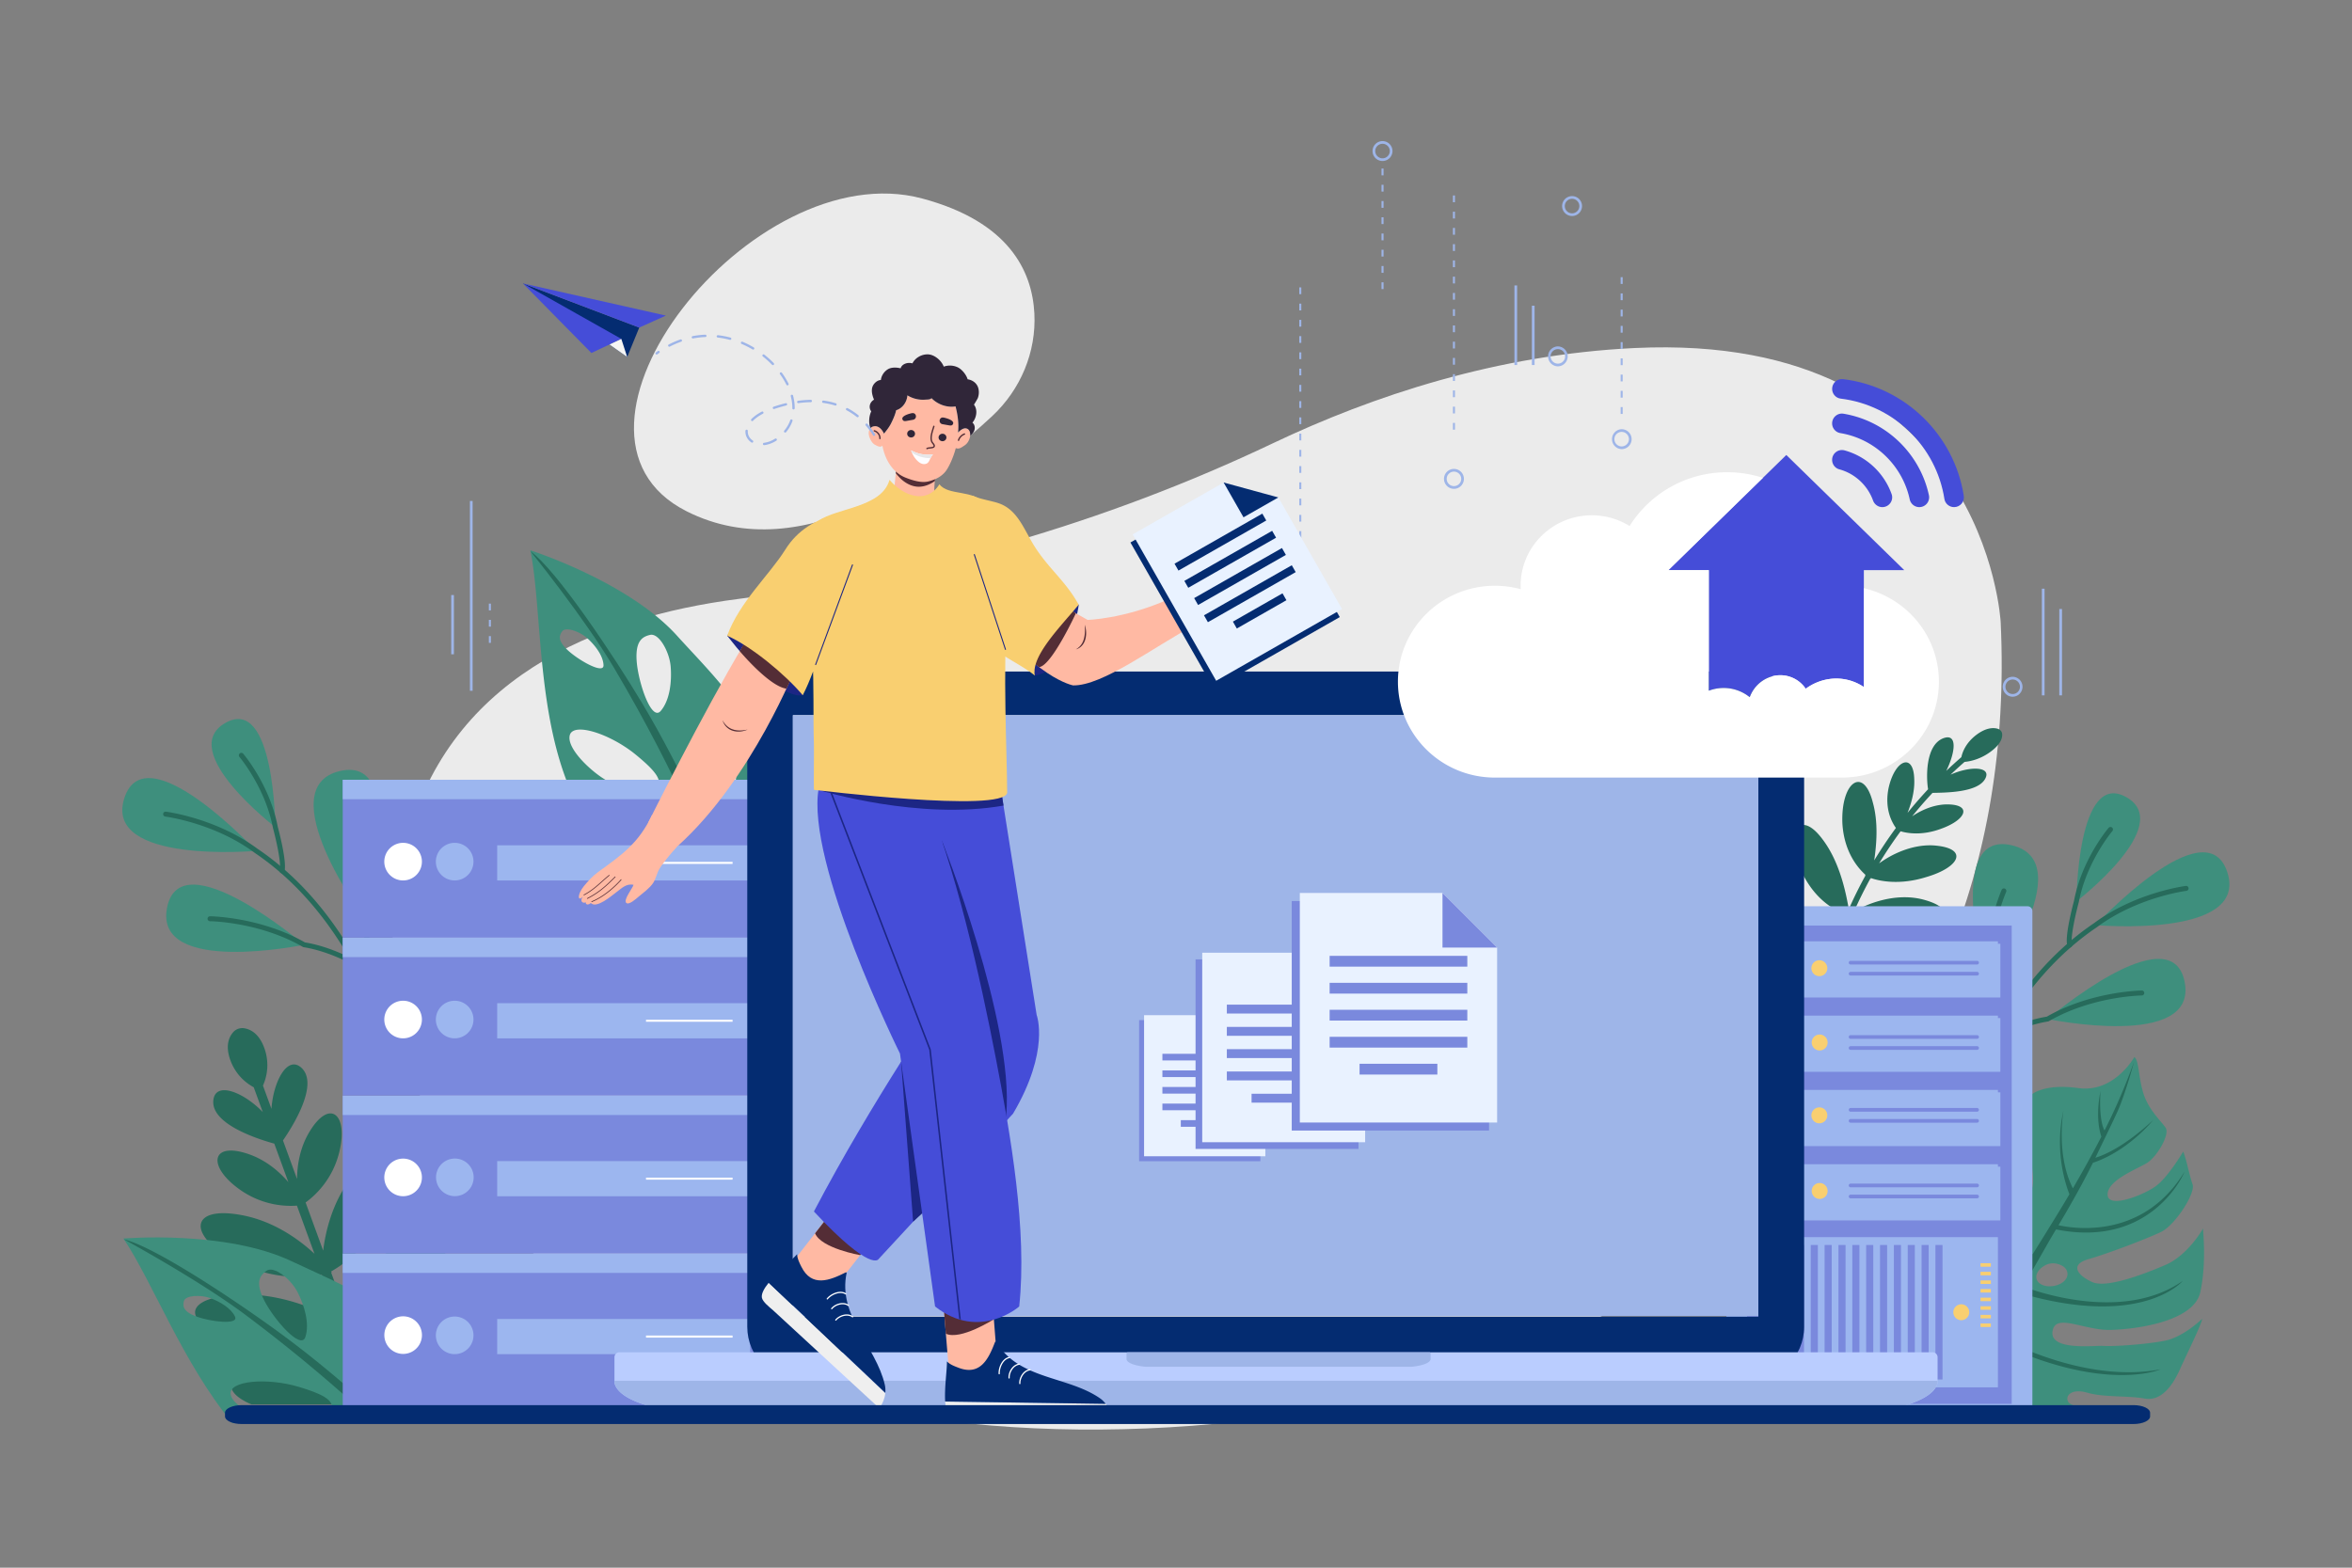 <svg xmlns="http://www.w3.org/2000/svg" width="750" height="500" fill="none"><rect width="100%" height="100%" fill="#808080" stroke="none"/><path fill="#EBEBEB" d="M329.837 99.948c.643 12.353-4.403 24.31-13.439 32.758-17.68 16.529-59.747 49.463-97.507 30.335-49.354-25.002 20.976-114.188 75.117-99.747 27.634 7.371 35.122 23.06 35.829 36.654ZM637.971 198.404s-4.797-92.694-116.626-87.407c-43.933 2.077-83.581 15.223-115.531 30.42-53.58 25.485-111.172 41.951-170.313 49.602-45.429 5.877-93.618 25.434-106.451 79.817-25.944 109.946 79.234 191.303 236.62 184.748 157.385-6.555 279.767-98.652 272.301-257.18Z"></path><path fill="#3E8F7D" d="M96.967 301.329s-47.977 9.948-43.695-11.84c4.283-21.788 43.695 11.84 43.695 11.84Z"></path><path fill="#276B5B" d="M114.151 307.72a.788.788 0 0 1-1.346.242c-.717-.575-8.202-4.649-15.959-5.854a.802.802 0 0 1-.273-.096c-13.861-8.003-29.484-8.199-29.64-8.2a.79.79 0 0 1 .01-1.578c.16.001 16.09.193 30.293 8.338 4.409.704 8.56 2.246 11.278 3.421.051.022 5.124 2.235 5.588 3.081a.79.79 0 0 1 .049.646Zm-1.435.112.001.002-.001-.002Z"></path><path fill="#3E8F7D" d="M81.683 271.373s-48.805 4.352-42.04-16.797c6.765-21.149 42.04 16.797 42.04 16.797Z"></path><path fill="#276B5B" d="M124.989 333.354a.788.788 0 0 1-1.498-.036c-3.78-12.41-15.464-43.223-42.25-61.292l-.03-.021c-12.847-9.548-28.343-11.542-28.498-11.561a.789.789 0 1 1 .191-1.567c.16.019 16.044 2.055 29.233 11.85 27.195 18.353 39.035 49.562 42.863 62.13a.787.787 0 0 1-.011.497Z"></path><path fill="#3E8F7D" d="M87.788 263.82s-31.65-24.296-15.935-33.243c15.713-8.946 15.936 33.243 15.936 33.243Z"></path><path fill="#276B5B" d="M90.68 277.975a.788.788 0 0 1-1.5-.489c.635-2.174-1.34-10.453-2.152-13.46a.561.561 0 0 1-.013-.059c-2.433-12.78-10.593-22.476-10.675-22.572a.79.79 0 0 1 1.202-1.024c.346.407 8.502 10.099 11.018 23.271.346 1.282 3.002 11.319 2.137 14.285a1.349 1.349 0 0 0-.016.048Z"></path><path fill="#3E8F7D" d="M115.863 292.534s-30.012-41.364-7.458-46.624c22.555-5.261 7.458 46.624 7.458 46.624Z"></path><path fill="#276B5B" d="M118.38 316.104a.79.79 0 0 1-1.533-.283c.003-.157.303-15.749-1.746-23.074a.778.778 0 0 1-.025-.292c1.673-16.62-4.836-31.568-4.902-31.717a.79.79 0 0 1 1.443-.639c.067.152 6.707 15.378 5.044 32.367 2.069 7.6 1.778 22.743 1.764 23.388a.764.764 0 0 1-.045.25ZM117.466 446.981l.34.932h3.131l-.708-1.94c4.08-.995 14.725-4.526 23.942-15.645 11.679-14.089 8.405-23.4-6.174-12.671-11.148 8.204-16.64 20.623-18.607 26.015l-7.604-20.845c4.281-1.029 15.743-4.764 25.659-16.727 12.469-15.042 8.974-24.983-6.592-13.528-12.005 8.834-17.865 22.246-19.919 27.921l-5.326-14.6c.12-.037.187-.06.187-.06s-.079-.106-.23-.3c4.418-2.504 12.852-8.547 17.925-20.249 7.109-16.4.5-24.516-10.764-10.619-6.514 8.037-8.859 17.586-9.679 24.209l-5.602-15.358c2.912-2.097 8.518-7.129 10.72-15.976 3.034-12.193-3.025-17.325-9.508-6.527-3.036 5.059-3.894 10.574-3.947 15.007l-4.48-12.279c3.22-4.68 11.433-17.836 5.977-23.086-4.488-4.318-9.053 4.188-9.65 13.015l-2.71-7.428c.99-2.209 2.36-6.698.416-12.027-1.788-4.897-4.758-6.074-6.644-6.292a3.432 3.432 0 0 0-.465-.02c-.031.001-.063.005-.096.007a3.895 3.895 0 0 0-.387.037l-.068.013a3.828 3.828 0 0 0-.42.097l-.028.008a3.752 3.752 0 0 0-1.659.997c-1.302 1.381-2.817 4.194-1.03 9.091 1.77 4.854 5.196 7.405 7.44 8.616l2.885 7.909c-6.14-6.368-15.11-9.938-15.763-3.744-.794 7.53 13.96 12.307 19.438 13.815l4.479 12.279c-2.895-3.357-7.102-7.024-12.684-8.94-11.913-4.088-13.245 3.74-3.072 11.116 7.38 5.351 14.91 5.591 18.49 5.32l5.602 15.358c-4.892-4.54-12.835-10.335-22.994-12.29-17.566-3.38-17.397 7.086-1.397 15.056 11.418 5.687 21.761 4.88 26.753 3.951.009.245.017.377.017.377s.066-.026.182-.075l5.326 14.6c-5.225-3.019-18.345-9.507-33.218-8.536-19.285 1.259-15.558 11.115 3.668 14.595 15.29 2.767 26.463-1.755 30.401-3.724l7.604 20.845c-4.977-2.858-17.175-8.824-30.988-7.923-14.506.947-15.109 7.086-5.459 11.156h35.227a33.645 33.645 0 0 0 2.063-.933Z"></path><path fill="#3E8F7D" d="M90.283 453.544c-5.2-.481-15.973-4.351-16.718-8.792-.744-4.441 11.732-5.457 21.862-2.383 6.735 2.044 11.143 4.005 10.354 7.086-.856 3.34-4.621 4.293-8.597 4.421h43.873c3.533-30.907-28.233-42.187-48.04-51.602-21.138-10.046-53.658-7.254-53.658-7.254 9.285 13.769 19.004 39.865 34.745 58.856h21.002c-1.73-.049-3.414-.202-4.823-.332Zm27.186-30.38c5.333-1.384 7.704 7.263 9.581 11.872 1.877 4.609 4.106 14.768.534 17.497-3.572 2.729-9.982-7.301-11.761-17.291-1.182-6.642-1.409-11.285 1.646-12.078Zm-32.495-17.863c2.354-1.675 7.75 2.607 9.91 6.812s3.907 10.009 2.49 14.319c-1.419 4.309-10.013-5.594-13.074-11.579-3.06-5.985-1.356-8.108.674-9.552ZM62.69 419.922c-4.378-1.607-4.454-3.382-4.044-4.965.475-1.836 5.304-2.071 8.385-.946 3.081 1.125 6.681 3.21 7.916 5.931 1.235 2.722-7.878 1.587-12.257-.02Z"></path><path fill="#276B5B" d="M91.039 426.464c-13.984-10.401-41.442-28.805-51.501-31.171 0 0 23.9 12.947 38.953 24.237 17.234 12.925 31.18 25.068 41.046 34.347h3.93c-9.376-8.935-21.152-19.026-32.428-27.413ZM590.421 292.512c2.284 1.634 8.887 4.985 18.56 3.931 12.092-1.109 15.649-6.635 3.951-9.623-9.114-2.213-18.233 1.762-21.758 3.962a136.82 136.82 0 0 1 5.216-10.532c.066.044.104.067.104.067l.069-.274c3.018 1.06 9.346 2.245 17.439-.239 11.29-3.229 13.945-9.485 2.242-10.184-6.811-.245-13.126 2.892-17.036 5.75a135.942 135.942 0 0 1 6.852-10.241c2.21.668 6.972 1.43 12.971-.827 8.25-2.967 9.961-7.968 1.279-7.735-4.075.189-7.826 1.934-10.571 3.792a137.325 137.325 0 0 1 6.492-7.474c3.968-.099 14.585-.024 16.86-4.617 1.966-3.839-4.934-3.985-11.112-1.185a140.23 140.23 0 0 1 4.477-4.082c1.773-.161 5.169-.822 8.593-3.471 3.162-2.425 3.536-4.424 3.373-5.585a1.713 1.713 0 0 0-.063-.275c-.006-.018-.014-.035-.021-.052a1.707 1.707 0 0 0-.257-.47l-.011-.014a2.08 2.08 0 0 0-1.021-.695c-1.24-.378-3.645-.506-6.93 2.012-3.244 2.509-4.327 5.352-4.682 7.037a141.47 141.47 0 0 0-4.818 4.379c2.833-5.748 3.739-12.137-.937-10.411-5.77 2.203-5.47 12.633-4.86 16.263a138.474 138.474 0 0 0-6.549 7.539c1.196-3.05 2.338-6.91 2.133-10.859-.247-8.462-6.189-6.13-8.185 2.979-1.332 6.58 1.041 10.864 2.341 12.691a137.316 137.316 0 0 0-6.912 10.331c.697-4.875 1.395-11.934-.473-18.555-2.956-11.585-10.201-6.47-9.683 6.73.542 9.322 5.057 14.354 7.398 16.487-.127.131-.194.205-.194.205l.109.057a138.135 138.135 0 0 0-5.263 10.624c-.802-4.322-2.591-14.666-8.402-22.293-7.488-10.054-12.349-2.005-6.595 10.491 4.674 9.783 11.708 12.643 14.239 13.546a141.064 141.064 0 0 0-5.716 16.016h1.888a139.73 139.73 0 0 1 5.463-15.196Z"></path><path fill="#3E8F7D" d="M224.35 241.96c1.451-6.588 3.019-10.964 6.145-10.526 5.457.764 4.336 9.66 4.305 14.636-.02 3.208-.79 8.599-2.497 12.337h12.201c4.752-22.567-15.827-41.482-28.598-55.635-15.678-17.375-46.789-27.249-46.789-27.249 3.878 19.097 1.804 54.106 14.151 79.474a93.79 93.79 0 0 0 1.746 3.41h39.524c-1.278-4.09-1.479-10.584-.188-16.447Zm-45.051-40.634c1.142-1.514 5.693.119 8.108 2.338 2.416 2.219 4.943 5.524 5.041 8.51.098 2.986-7.886-1.552-11.315-4.713-3.428-3.16-2.818-4.829-1.834-6.135Zm30.331 49.918c-3.332 4.44-11.263.278-15.883-2.158-4.619-2.436-13.09-10.136-12.077-14.524s12.927-.549 21.108 6.17c5.44 4.469 8.761 7.969 6.852 10.512Zm1.051-24.488c-2.96 3.438-7.107-9.002-7.643-15.702-.536-6.701 1.852-8.009 4.28-8.565 2.816-.645 6.16 5.375 6.545 10.087.386 4.711-.222 10.742-3.182 14.18Z"></path><path fill="#276B5B" d="M204.816 224.361c-8.935-14.963-27.252-42.479-35.638-48.517 0 0 17.12 21.113 26.703 37.306 10.335 17.465 18.24 33.172 23.77 45.258h2.962c-5.017-10.963-11.33-23.217-17.797-34.047Z"></path><path fill="#3E8F7D" d="M652.943 325.013s47.977 9.948 43.695-11.84c-4.282-21.788-43.695 11.84-43.695 11.84Z"></path><path fill="#276B5B" d="M635.81 330.758c.463-.846 5.536-3.059 5.588-3.081 2.718-1.176 6.869-2.717 11.279-3.421 14.202-8.145 30.133-8.337 30.293-8.338a.789.789 0 1 1 .01 1.578c-.156.001-15.779.198-29.641 8.2a.781.781 0 0 1-.273.096c-7.758 1.205-15.243 5.279-15.959 5.854a.79.79 0 0 1-1.297-.888Zm1.384.76.001-.002-.001.002Z"></path><path fill="#3E8F7D" d="M668.229 295.056s48.804 4.352 42.039-16.797c-6.765-21.149-42.039 16.797-42.039 16.797Z"></path><path fill="#276B5B" d="M624.921 357.037a.788.788 0 0 0 1.498-.036c3.78-12.409 15.464-43.223 42.251-61.292l.03-.021c12.847-9.548 28.343-11.542 28.498-11.561a.789.789 0 1 0-.192-1.567c-.159.019-16.044 2.055-29.233 11.85-27.195 18.353-39.035 49.562-42.863 62.13a.788.788 0 0 0 .011.497Z"></path><path fill="#3E8F7D" d="M662.123 287.504s31.65-24.296 15.936-33.243c-15.713-8.946-15.936 33.243-15.936 33.243Z"></path><path fill="#276B5B" d="M659.23 301.659a.788.788 0 0 0 1.5-.489c-.634-2.174 1.34-10.453 2.153-13.46a.561.561 0 0 0 .013-.059c2.433-12.78 10.593-22.476 10.675-22.572a.79.79 0 1 0-1.202-1.024c-.346.407-8.502 10.099-11.018 23.271-.346 1.282-3.002 11.319-2.138 14.285l.017.048Z"></path><path fill="#3E8F7D" d="M634.049 316.217s30.012-41.364 7.458-46.624c-22.555-5.26-7.458 46.624-7.458 46.624Z"></path><path fill="#276B5B" d="M631.53 339.788a.79.79 0 0 0 1.533-.283c-.003-.157-.303-15.749 1.746-23.074a.778.778 0 0 0 .025-.292c-1.673-16.62 4.836-31.568 4.902-31.717a.79.79 0 0 0-1.443-.639c-.068.152-6.707 15.378-5.044 32.367-2.069 7.6-1.778 22.743-1.764 23.388a.774.774 0 0 0 .045.25Z"></path><path fill="#3E8F7D" d="M610.716 444.721c4.416-4.61 11.908-9.494 13.759-8.999 1.852.495-.248.926 2.214 1.759 1.296.439-2.453 5.595-4.765 11.538h42.027c-2.257-.514-3.962-1.146-4.379-1.814-1.266-2.031 1.013-4.488 6.105-2.994 5.092 1.494 12.923.878 18.188 1.843 5.265.965 8.915-4.095 11.213-9.2 2.298-5.105 6.963-14.479 7.143-16.24 0 0-5.865 5.785-11.847 6.988-5.982 1.202-16.729 1.889-19.529 1.666-2.8-.223-17.135 1.664-16.351-4.546.785-6.21 10.002-.303 18.649-.559 8.647-.256 26.549-2.824 28.505-12.106 1.956-9.281.886-18.379.862-20.253 0 0-4.734 8.539-12.046 11.661-7.312 3.123-18.733 7.423-23.228 5.463-4.495-1.96-7.569-5.525-1.249-7.337 6.32-1.812 18.802-6.588 23.157-8.691 4.356-2.104 11.03-12.225 10.011-15.182-1.019-2.957-2.13-8.623-2.99-10.428 0 0-4.824 8.223-8.795 11.072-3.971 2.848-15.189 7.261-15.306 2.678-.117-4.583 9.295-8.137 12.499-10.081 3.204-1.945 7.465-9.151 5.995-11.295-1.469-2.144-5.379-5.64-7.032-10.808-1.653-5.169-1.44-10.828-2.95-11.7 0 0-6.353 11.46-17.835 9.879-11.482-1.581-15.238 2.317-15.238 2.317s-2.261 9.112-.322 18.56c1.939 9.447 1.332 12.699-1.478 12.736-2.811.036-10.047-13.52-3.709-32.145 0 0-7.174 6.47-9.314 6.733-2.139.263-8.359 2.853-6.882 12.414 1.477 9.561 4.518 19.18 6.834 25.069 2.317 5.889 1.189 10.082-2.464 8.04-3.652-2.042-13.799-24.012-13.772-31.971.027-7.959.244-11.228.244-11.228s-6.921 8.889-8.73 9.995c-1.809 1.106-7.308 3.833-5.041 11.97 2.267 8.137 11.991 18.643 14.115 23.442 2.124 4.799 3.82 11.089-2.531 8.881-6.351-2.209-15.988-26.762-14.134-34.668 0 0-4.495 5.704-8.628 7.407-4.133 1.703-10.017 11.597-9.47 17.083.547 5.486 1.807 12.563 7.365 17.638 5.559 5.075 17.111 8.688 15.759 11.128-1.352 2.44-10.425 6.58-25.1-4.346 0 0-1.159 14.746 10.088 22.931h16.498c1.348-1.377 2.579-2.937 3.885-4.3Zm41.266-41.061c2.306-1.333 4.478-.574 5.702.109.882.492 1.521 1.368 1.584 2.375.187 2.966-4.185 4.71-7.247 3.917-3.601-.933-3.559-4.365-.039-6.401Zm-8.495 32.767c.568 3.77-5.235 3.211-8.738-.06-3.503-3.271-.186-5.419 4.183-4.06s4.555 4.12 4.555 4.12Zm-9.174-32.406a3.766 3.766 0 0 1 2.514.954c.92.804 1.427 1.979 1.481 3.199.08 1.84-.102 5.131-2.531 4.366-3.333-1.05-4.376-8.539-1.464-8.519Z"></path><path fill="#276B5B" d="M629.898 434.746c1.393-1.807 3.048-4.419 4.973-7.566 36.038 17.595 54.1 9.545 54.1 9.545-22.65 4.381-47.054-7.794-53.146-11.111 1.363-2.245 2.85-4.713 4.464-7.324a406.312 406.312 0 0 0 3.597-5.942c39.237 11.59 52.137-3.807 52.137-3.807-18.316 12.806-44.803 4.071-50.935 1.774 4.239-7.201 7.955-13.866 9.36-16.233l1.178-1.978c31.078 6.271 41.263-18.875 40.94-18.345-13.065 21.379-34.745 18.207-40.153 17.023 2.871-4.839 7.299-12.442 10.975-19.919 11.411-3.821 19.189-13.606 19.189-13.606-9.21 8.518-15.686 11.189-18.409 12 3.09-6.41 6.611-13.596 7.53-15.838 2.533-6.176 4.824-14.868 4.824-14.868s-2.762 8.175-7.618 18.302a216.981 216.981 0 0 1-1.823 3.703c-1.993-3.778-1.277-12.598-1.277-12.598-1.585 8.016-.308 12.907.276 14.565-2.971 5.772-6.225 11.574-9.084 16.484-5.493-10.747-3-24.851-3-24.851-3.006 13.253.854 24.141 1.9 26.73a429.377 429.377 0 0 1-4.066 6.768 1570.65 1570.65 0 0 1-7.668 12.38c-15.997-14.992-15.217-43.967-15.247-43.423-1.5 27.148 10.928 42.416 13.863 45.623-3.451 5.469-7.153 11.203-10.568 16.193-26.104-24.681-26.584-50.009-26.584-50.009-.099 25.502 21.191 47.747 25.328 51.828-2.651 3.805-5.079 7.06-7.016 9.26-28.206-14.056-37.247-37-37.247-37 5.702 20.474 29.791 35.117 35.824 38.51a32.896 32.896 0 0 0-1.921 2.033c-1.343-.232-4.779-.499-11.741.747-9.515 1.702-13.278 8.13-22.705 3.56 0 0 5.033 4.584 13.853.902 8.926-3.727 16.494-3.827 19.318-3.701 3.169-.412 4.071 3.784 5.761 1.362 4.635 5.618 9.267 9.876 13.715 13.099h3.264c-7.924-5.368-13.788-11.581-16.161-14.272Z"></path><path fill="#9EB5E8" d="M483.785 91.03h-.868v25.382h.868V91.029ZM489.344 97.508h-.871v18.906h.871V97.508ZM496.773 116.847a3.184 3.184 0 0 1 0-6.367 3.184 3.184 0 0 1 0 6.367Zm0-5.496a2.306 2.306 0 0 0-2.308 2.308 2.315 2.315 0 0 0 2.308 2.317 2.315 2.315 0 0 0 2.307-2.317 2.307 2.307 0 0 0-2.307-2.308ZM651.966 187.766h-.87v34.016h.87v-34.016ZM657.533 194.242h-.871v27.539h.871v-27.539ZM641.805 222.219a3.185 3.185 0 0 1-3.18-3.178 3.187 3.187 0 0 1 3.18-3.189 3.184 3.184 0 0 1 0 6.367Zm0-5.496a2.315 2.315 0 0 0-2.308 2.318 2.306 2.306 0 0 0 2.308 2.307 2.306 2.306 0 0 0 2.307-2.307 2.316 2.316 0 0 0-2.307-2.318ZM144.743 189.777h-.86v18.901h.86v-18.901ZM156.535 205.04h-.648v-2.161h.648v2.161Zm0-5.182h-.648v-2.161h.648v2.161Zm0-5.181h-.648v-2.161h.648v2.161ZM150.705 159.777h-.86v60.533h.86v-60.533ZM501.299 68.896a3.18 3.18 0 0 1-3.178-3.172 3.184 3.184 0 0 1 3.178-3.18 3.184 3.184 0 0 1 3.179 3.18 3.18 3.18 0 0 1-3.179 3.172Zm0-5.491a2.315 2.315 0 0 0 0 4.63 2.315 2.315 0 0 0 0-4.63ZM414.633 198.336a3.185 3.185 0 0 1-3.188-3.178 3.184 3.184 0 0 1 6.366 0 3.183 3.183 0 0 1-3.178 3.178Zm0-5.484a2.314 2.314 0 0 0-2.317 2.307 2.315 2.315 0 0 0 2.317 2.308 2.306 2.306 0 0 0 2.308-2.308 2.306 2.306 0 0 0-2.308-2.307ZM414.959 187.095h-.648v-2.156h.648v2.156Zm0-5.182h-.648v-2.156h.648v2.156Zm0-5.182h-.648v-2.156h.648v2.156Zm0-5.182h-.648v-2.156h.648v2.156Zm0-5.182h-.648v-2.156h.648v2.156Zm0-5.182h-.648v-2.156h.648v2.156Zm0-5.182h-.648v-2.156h.648v2.156Zm0-5.182h-.648v-2.156h.648v2.156Zm0-5.182h-.648v-2.156h.648v2.156Zm0-5.182h-.648v-2.156h.648v2.156Zm0-5.182h-.648v-2.156h.648v2.156Zm0-5.182h-.648v-2.155h.648v2.155Zm0-5.182h-.648v-2.156h.648v2.156Zm0-5.182h-.648v-2.156h.648v2.156Zm0-5.182h-.648v-2.156h.648v2.156Zm0-5.182h-.648v-2.156h.648v2.156Zm0-5.182h-.648v-2.155h.648v2.155Zm0-5.18h-.648v-2.157h.648v2.156Zm0-5.183h-.648v-2.156h.648v2.156ZM517.112 143.244a3.18 3.18 0 0 1 0-6.357 3.183 3.183 0 0 1 3.177 3.179 3.184 3.184 0 0 1-3.177 3.178Zm0-5.496a2.32 2.32 0 0 0-2.313 2.318 2.319 2.319 0 0 0 2.313 2.317 2.324 2.324 0 0 0 2.317-2.317 2.324 2.324 0 0 0-2.317-2.318ZM517.435 132.011h-.648v-2.161h.648v2.161Zm0-5.182h-.648v-2.161h.648v2.161Zm0-5.182h-.648v-2.161h.648v2.161Zm0-5.182h-.648v-2.161h.648v2.161Zm0-5.182h-.648v-2.161h.648v2.161Zm0-5.181h-.648v-2.161h.648v2.161Zm0-5.182h-.648v-2.162h.648v2.162Zm0-5.183h-.648v-2.16h.648v2.16Zm0-5.181h-.648v-2.162h.648v2.161ZM463.632 155.908a3.18 3.18 0 0 1-3.174-3.178 3.18 3.18 0 0 1 3.174-3.179 3.184 3.184 0 0 1 3.178 3.179 3.183 3.183 0 0 1-3.178 3.178Zm0-5.486a2.31 2.31 0 0 0-2.312 2.308 2.31 2.31 0 0 0 2.312 2.307 2.314 2.314 0 0 0 2.317-2.307 2.315 2.315 0 0 0-2.317-2.308ZM463.955 137.041h-.648v-2.156h.648v2.156Zm0-5.182h-.648v-2.156h.648v2.156Zm0-5.182h-.648v-2.156h.648v2.156Zm0-5.181h-.648v-2.156h.648v2.156Zm0-5.182h-.648v-2.156h.648v2.156Zm0-5.182h-.648v-2.156h.648v2.156Zm0-5.182h-.648v-2.156h.648v2.156Zm0-5.182h-.648v-2.156h.648v2.156Zm0-5.182h-.648V93.43h.648v2.156Zm0-5.182h-.648v-2.156h.648v2.156Zm0-5.182h-.648v-2.156h.648v2.156Zm0-5.182h-.648v-2.156h.648v2.156Zm0-5.182h-.648v-2.156h.648v2.156Zm0-5.182h-.648V67.52h.648v2.156Zm0-5.182h-.648v-2.156h.648v2.156ZM440.857 51.351a3.185 3.185 0 0 1-3.188-3.178A3.181 3.181 0 0 1 440.857 45a3.18 3.18 0 0 1 3.179 3.173 3.185 3.185 0 0 1-3.179 3.178Zm0-5.491a2.319 2.319 0 0 0-2.317 2.313 2.324 2.324 0 0 0 2.317 2.317 2.315 2.315 0 0 0 0-4.63ZM441.181 92.194h-.648v-2.161h.648v2.16Zm0-5.182h-.648V84.85h.648v2.16Zm0-5.182h-.648v-2.161h.648v2.16Zm0-5.182h-.648v-2.16h.648v2.16Zm0-5.182h-.648v-2.161h.648v2.16Zm0-5.182h-.648v-2.161h.648v2.16Zm0-5.181h-.648v-2.161h.648v2.16Zm0-5.182h-.648V53.76h.648v2.16Z"></path><path fill="#9CB6EF" d="M646.542 289.047h-94.496c-.849 0-1.537.688-1.537 1.537v161.788c0 .849.688 1.537 1.537 1.537h94.496c.849 0 1.537-.688 1.537-1.537V290.584a1.536 1.536 0 0 0-1.537-1.537Z"></path><path fill="#7A89DD" d="M641.487 295.199h-84.386v152.556h84.386V295.199Z"></path><path fill="#9CB6EF" d="M637.867 324.703h-75.595v17.141h75.595v-17.141Z"></path><path fill="#9CB6EF" d="M637.091 323.926h-75.595v17.141h75.595v-17.141Z"></path><path fill="#F9CF70" d="M570.091 329.957a2.54 2.54 0 1 0 0 5.079 2.54 2.54 0 0 0 0-5.079ZM580.2 335.035a2.54 2.54 0 1 0 0-5.079 2.54 2.54 0 0 0 0 5.079Z"></path><path fill="#7A89DD" d="M630.45 330.152h-40.337a.586.586 0 1 0 0 1.172h40.337a.586.586 0 1 0 0-1.172ZM630.45 333.668h-40.337a.586.586 0 1 0 0 1.172h40.337a.586.586 0 1 0 0-1.172Z"></path><path fill="#9CB6EF" d="M637.867 301.004h-75.595v17.141h75.595v-17.141Z"></path><path fill="#9CB6EF" d="M637.091 300.227h-75.595v17.141h75.595v-17.141Z"></path><path fill="#F9CF70" d="M570.091 306.258a2.54 2.54 0 1 0 0 5.079 2.54 2.54 0 0 0 0-5.079ZM580.2 306.258a2.54 2.54 0 1 0 0 5.079 2.54 2.54 0 0 0 0-5.079Z"></path><path fill="#7A89DD" d="M630.45 306.453h-40.337a.586.586 0 1 0 0 1.172h40.337a.586.586 0 1 0 0-1.172ZM630.45 309.969h-40.337a.586.586 0 1 0 0 1.172h40.337a.586.586 0 1 0 0-1.172Z"></path><path fill="#9CB6EF" d="M637.867 348.398h-75.595v17.141h75.595v-17.141Z"></path><path fill="#9CB6EF" d="M637.091 347.621h-75.595v17.141h75.595v-17.141Z"></path><path fill="#F9CF70" d="M570.091 353.191a2.54 2.54 0 1 0 0 5.079 2.54 2.54 0 0 0 0-5.079ZM580.2 353.191a2.54 2.54 0 1 0 0 5.079 2.54 2.54 0 0 0 0-5.079Z"></path><path fill="#7A89DD" d="M630.45 353.387h-40.337a.586.586 0 1 0 0 1.172h40.337a.586.586 0 1 0 0-1.172ZM630.45 356.902h-40.337a.586.586 0 1 0 0 1.172h40.337a.586.586 0 1 0 0-1.172Z"></path><path fill="#9CB6EF" d="M637.867 372.102h-75.595v17.141h75.595v-17.141Z"></path><path fill="#9CB6EF" d="M637.091 371.324h-75.595v17.141h75.595v-17.141Z"></path><path fill="#F9CF70" d="M570.091 377.312a2.54 2.54 0 1 0 .002 5.08 2.54 2.54 0 0 0-.002-5.08ZM580.2 382.391a2.54 2.54 0 1 0 0-5.079 2.54 2.54 0 0 0 0 5.079Z"></path><path fill="#7A89DD" d="M630.45 377.508h-40.337a.586.586 0 1 0 0 1.172h40.337a.586.586 0 1 0 0-1.172ZM630.45 381.023h-40.337a.586.586 0 1 0 0 1.172h40.337a.586.586 0 1 0 0-1.172Z"></path><path fill="#9CB6EF" d="M637.091 394.574h-75.595v47.906h75.595v-47.906Z"></path><path fill="#F9CF70" d="M634.844 422.109h-3.304v1.123h3.304v-1.123ZM634.844 419.363h-3.304v1.123h3.304v-1.123ZM634.844 416.617h-3.304v1.123h3.304v-1.123ZM634.844 413.871h-3.304v1.123h3.304v-1.123ZM634.844 408.379h-3.304v1.123h3.304v-1.123ZM634.844 411.125h-3.304v1.123h3.304v-1.123ZM634.844 402.887h-3.304v1.123h3.304v-1.123ZM634.844 405.633h-3.304v1.123h3.304v-1.123Z"></path><path fill="#9CB6EF" d="M634.844 397.395h-3.304v1.123h3.304v-1.123ZM634.844 400.141h-3.304v1.123h3.304v-1.123ZM634.844 428.652h-3.304v10.97h3.304v-10.97ZM625.456 404.172a2.54 2.54 0 1 0 0 5.079 2.54 2.54 0 0 0 0-5.079Z"></path><path fill="#F9CF70" d="M625.456 415.988a2.54 2.54 0 1 0 0 5.079 2.54 2.54 0 0 0 0-5.079Z"></path><path fill="#9CB6EF" d="M625.456 427.809a2.54 2.54 0 1 0 0 5.079 2.54 2.54 0 0 0 0-5.079Z"></path><path fill="#7A89DD" d="M566.42 397.082h-2.263v42.894h2.263v-42.894ZM570.838 397.082h-2.263v42.894h2.263v-42.894ZM575.255 397.082h-2.263v42.894h2.263v-42.894ZM579.672 397.082h-2.263v42.894h2.263v-42.894ZM584.09 397.082h-2.263v42.894h2.263v-42.894ZM588.507 397.082h-2.263v42.894h2.263v-42.894ZM592.925 397.082h-2.263v42.894h2.263v-42.894ZM597.342 397.082h-2.263v42.894h2.263v-42.894ZM601.76 397.082h-2.263v42.894h2.263v-42.894ZM606.177 397.082h-2.263v42.894h2.263v-42.894ZM610.594 397.082h-2.263v42.894h2.263v-42.894ZM615.012 397.082h-2.263v42.894h2.263v-42.894ZM619.429 397.082h-2.263v42.894h2.263v-42.894ZM109.294 450.141h141.351V399.78H109.294v50.361Z"></path><path fill="#9CB6EF" d="M109.294 405.973h141.351v-6.19H109.294v6.19ZM158.541 431.891h80.664v-11.219h-80.664v11.219ZM149.494 429.85a5.997 5.997 0 1 0-9.017-7.909 5.997 5.997 0 0 0 9.017 7.909Z"></path><path fill="#fff" d="M134.011 428.309a5.997 5.997 0 1 0-10.968-4.852 5.997 5.997 0 0 0 10.968 4.852Z"></path><path fill="#7A89DD" d="M109.294 399.781h141.351V349.42H109.294v50.361Z"></path><path fill="#9CB6EF" d="M109.294 355.613h141.351v-6.19H109.294v6.19ZM158.541 381.531h80.664v-11.22h-80.664v11.22ZM146.29 381.37a5.997 5.997 0 1 0-2.61-11.706 5.997 5.997 0 0 0 2.61 11.706Z"></path><path fill="#fff" d="M129.53 381.439a5.997 5.997 0 1 0-1.977-11.83 5.997 5.997 0 0 0 1.977 11.83Z"></path><path fill="#7A89DD" d="M109.294 349.418h141.351v-50.361H109.294v50.361Z"></path><path fill="#9CB6EF" d="M109.294 305.25h141.351v-6.19H109.294v6.19ZM158.541 331.172h80.664v-11.219h-80.664v11.219ZM138.987 325.173a5.997 5.997 0 1 0 11.994 0 5.997 5.997 0 0 0-11.994 0Z"></path><path fill="#fff" d="M122.543 325.173a5.997 5.997 0 1 0 11.994 0 5.997 5.997 0 0 0-11.994 0Z"></path><path fill="#7A89DD" d="M109.294 299.059h141.351v-50.361H109.294v50.361Z"></path><path fill="#9CB6EF" d="M109.294 254.891h141.351v-6.19H109.294v6.19ZM158.541 280.812h80.664v-11.218h-80.664v11.218ZM144.983 280.81a5.997 5.997 0 1 0 0-11.994 5.997 5.997 0 0 0 0 11.994Z"></path><path fill="#fff" d="M128.54 280.81a5.996 5.996 0 0 0 5.997-5.997 5.996 5.996 0 1 0-11.994 0 5.997 5.997 0 0 0 5.997 5.997ZM233.604 274.875h-27.607v.655h27.607v-.655ZM233.604 325.234h-27.607v.655h27.607v-.655ZM233.604 375.594h-27.607v.655h27.607v-.655ZM233.604 425.957h-27.607v.655h27.607v-.655Z"></path><path fill="#042C71" d="M558.076 214.172H255.508c-9.511 0-17.221 7.71-17.221 17.221v191.765c0 9.511 7.71 17.221 17.221 17.221h302.568c9.511 0 17.221-7.71 17.221-17.221V231.393c0-9.511-7.711-17.221-17.221-17.221Zm2.621 205.771h-307.81V228.092h307.81v191.851Z"></path><path fill="#20B8C4" d="M422.055 326.043c0 4.89-2.906 8.855-6.491 8.855-3.585 0-6.492-3.965-6.492-8.855 0-4.89 2.906-8.855 6.492-8.855 3.585 0 6.491 3.964 6.491 8.855Z"></path><path fill="#BACDFF" d="M616.268 431.297H197.519c-.87 0-1.583.712-1.583 1.583v8.151c1.391 6.388 16.648 9.221 26.123 10.139h369.669c9.475-.918 24.732-3.751 26.123-10.139v-8.151a1.588 1.588 0 0 0-1.583-1.583Z"></path><path fill="#9EB5E8" d="M222.059 451.17h369.669c9.475-.918 24.732-3.751 26.123-10.139v-.652H195.936v.652c1.391 6.388 16.648 9.221 26.123 10.139ZM455.823 431.297h-96.237c-.2 0-.364.166-.364.368v1.893c.32 1.484 3.826 2.142 6.003 2.355h84.957c2.177-.213 5.684-.871 6.003-2.355v-1.893a.364.364 0 0 0-.362-.368ZM560.696 228.094H252.775v191.645h307.921V228.094Z"></path><path fill="#7A89DD" d="M363.237 325.367v44.994h38.667v-34.288l-10.705-10.706h-27.962Z"></path><path fill="#E9F2FF" d="M364.821 323.785v44.994h38.667V334.49l-10.706-10.705h-27.961Z"></path><path fill="#7A89DD" d="M392.782 334.49h10.706l-10.706-10.705v10.705ZM397.646 336.109h-26.984v2.116h26.984v-2.116ZM397.646 341.398h-26.984v2.116h26.984v-2.116ZM397.646 346.688h-26.984v2.115h26.984v-2.115ZM397.646 351.977h-26.984v2.116h26.984v-2.116ZM391.777 357.266h-15.246v2.116h15.246v-2.116Z"></path><path fill="#7A89DD" d="M381.235 305.984v60.453h51.953v-46.07l-14.384-14.383h-37.569Z"></path><path fill="#E9F2FF" d="M383.363 303.855v60.454h51.952v-46.07l-14.383-14.384h-37.569Z"></path><path fill="#7A89DD" d="M420.932 318.239h14.383l-14.383-14.384v14.384ZM427.467 320.414h-36.256v2.842h36.256v-2.842ZM427.467 327.52h-36.256v2.842h36.256v-2.842ZM427.467 334.625h-36.256v2.842h36.256v-2.842ZM427.467 341.73h-36.256v2.842h36.256v-2.842ZM419.582 348.84h-20.485v2.842h20.485v-2.842Z"></path><path fill="#7A89DD" d="M411.907 287.379v73.208h62.913v-55.789l-17.418-17.419h-45.495Z"></path><path fill="#E9F2FF" d="M414.483 284.805v73.208h62.914v-55.79l-17.419-17.418h-45.495Z"></path><path fill="#7A89DD" d="M459.978 302.223h17.419l-17.419-17.418v17.418ZM467.893 304.855h-43.905v3.442h43.905v-3.442ZM467.893 313.461h-43.905v3.442h43.905v-3.442ZM467.893 322.066h-43.905v3.442h43.905v-3.442ZM467.893 330.672h-43.905v3.442h43.905v-3.442ZM458.343 339.277h-24.806v3.442h24.806v-3.442Z"></path><path fill="#FFB9A3" d="M289.984 149.88c2.289.898 5.415 1.902 7.828 1.338.221-.052.439-.109.657-.17a27.72 27.72 0 0 0-.474 7.338c-1.663 1.495-3.835 2.248-6.037 2.835-2.401-.642-4.936-2.373-6.812-3.938.13-3.301.53-6.655.924-9.971a11.483 11.483 0 0 0 3.914 2.568Z"></path><path fill="#542D36" d="M297.812 151.219c-2.413.564-5.539-.439-7.828-1.338-1.53-.6-2.827-1.49-3.915-2.569-.142 1.201-.285 2.406-.416 3.612a15.615 15.615 0 0 0 1.687 1.859c1.43 1.318 3.265 2.329 5.251 2.445 1.98.115 3.914-.67 5.512-1.802.089-.796.208-1.591.365-2.377-.217.06-.435.119-.656.17Z"></path><path fill="#FFB9A3" d="M280.971 136.893c-.683-.749-1.62-1.227-2.741-.808-.672.251-1.107.959-1.199 1.678-.092.718.109 1.443.392 2.105.345.804.847 1.583 1.607 2.001.761.418 1.772.936 2.346.272.79 4.191 3.07 8.506 7.447 10.224 2.072.813 4.901 1.721 7.084 1.211 2.408-.563 4.639-1.69 5.981-3.737 1.221-1.862 2.42-4.986 2.885-6.92 1.086.454 1.894-.267 2.811-.86.873-.564 1.436-1.537 1.687-2.553.256-1.032.077-2.362-.886-2.778-1.018-.44-2.103.424-2.891 1.221.308-2.786-.094-5.603-.791-8.324-2.788.454-5.744-.667-7.674-2.635-.378.5-1.421.433-2.065.481a9.368 9.368 0 0 1-5.619-1.381c-.138 2.063-1.514 4.145-3.587 4.754-.293 1.398-.984 2.93-1.631 4.216-.577 1.151-1.428 2.247-2.261 3.243a5.14 5.14 0 0 0-.895-1.41Z"></path><path fill="#302639" d="m291.149 133.883-2.072.367c-.386.068-.853.111-1.106-.176-1.001-1.138 1.317-1.92 2.117-2.135.663-.178 1.342-.396 1.787.227.463.65.114 1.568-.726 1.717ZM289.283 138.336c0 .657.559 1.19 1.249 1.19.69 0 1.249-.533 1.249-1.19 0-.657-.559-1.19-1.249-1.19-.69 0-1.249.533-1.249 1.19ZM300.541 140.716c.69 0 1.249-.533 1.249-1.19 0-.657-.559-1.19-1.249-1.19-.69 0-1.249.533-1.249 1.19 0 .657.559 1.19 1.249 1.19ZM300.544 135.291l2.072.367c.386.068.853.111 1.106-.176 1.001-1.138-1.317-1.92-2.117-2.135-.663-.178-1.342-.396-1.787.226a1.092 1.092 0 0 0 .726 1.718Z"></path><path fill="#563038" d="M295.594 143.283a.221.221 0 0 1-.109-.413c.264-.149.666-.195 1.091-.243.414-.047.98-.111 1.075-.292.11-.209-.074-.469-.347-.812-.044-.056-.088-.11-.128-.164-.931-1.233-.281-3.287.193-4.787.074-.233.143-.451.199-.647a.221.221 0 0 1 .273-.151.221.221 0 0 1 .151.273c-.058.199-.128.421-.203.657-.445 1.408-1.056 3.337-.262 4.388.038.051.08.103.122.155.287.362.644.811.392 1.292-.204.387-.793.454-1.416.525-.363.041-.738.083-.923.189a.203.203 0 0 1-.108.03ZM280.583 140.083h-.014a.22.22 0 0 1-.206-.234c.061-.961-.651-1.939-1.621-2.226a.22.22 0 0 1 .125-.423c1.178.348 2.01 1.499 1.936 2.676a.222.222 0 0 1-.22.207Zm25.286.4c.246-.823.92-1.53 1.757-1.846a.22.22 0 1 0-.156-.412c-.963.364-1.739 1.181-2.024 2.132a.22.22 0 0 0 .211.283.221.221 0 0 0 .212-.157Z"></path><path fill="#FEFDFF" d="M290.532 143.633a11.335 11.335 0 0 0 7.007 1.284c-.358.329-.624.831-.845 1.255-.276.528-.454 1.138-.934 1.511-.465.362-1.137.416-1.711.246-.574-.169-1.064-.533-1.489-.938-.931-.886-1.675-2.151-2.028-3.358Z"></path><path fill="#E7E6E8" d="M290.532 143.633c.07.237.158.477.256.715a10.407 10.407 0 0 0 4.462 1.696c.487.064.985.091 1.477.064.215-.41.472-.879.812-1.191-2.398.339-4.913-.122-7.007-1.284Z"></path><path fill="#302639" d="M308.388 136.727c-1.018-.44-2.103.424-2.891 1.221.308-2.786-.095-5.603-.791-8.325-2.788.454-5.744-.667-7.674-2.635-.378.5-1.421.433-2.065.481a9.368 9.368 0 0 1-5.619-1.381c-.138 2.063-1.514 4.145-3.587 4.754-.293 1.398-.984 2.93-1.631 4.216-.577 1.151-1.428 2.247-2.261 3.243a5.23 5.23 0 0 0-.898-1.407c-.683-.749-1.62-1.227-2.741-.808-.276.103-.51.286-.698.513-.562-1.761-.475-3.728.287-5.412-.931-1.263-.494-2.904.882-3.719-.478-1.18-.852-2.458-.603-3.701.249-1.243 1.464-2.499 2.79-2.575.163-1.334.955-2.587 2.117-3.348 1.162-.761 2.818-.708 4.184-.376.415-1.43 2.278-2.008 3.768-1.576.886-1.787 2.966-2.971 5.039-2.868 2.072.103 4.261 2.044 4.947 3.91a5.87 5.87 0 0 1 4.469.224c1.37.661 2.734 2.401 3.144 3.81 1.796.281 3.158 1.457 3.48 3.151a5.338 5.338 0 0 1-.22 2.813c-.075.213-1.218 2.163-1.252 2.12 1.274 1.627.854 4.166-.478 5.751.695.557.892 1.548.633 2.377-.225.718-.741 1.323-1.356 1.797.085-.918-.171-1.903-.975-2.25Z"></path><path fill="#FFB9A3" d="m301.025 418.23 1.629 19.826 9.866 2.058 5.264-8.25-1.168-15.059-15.591 1.425Z"></path><path fill="#542D36" d="M316.922 420.765s-10.611 6.8-15.311 4.609l-.586-7.144 15.591-1.425.306 3.96Z"></path><path fill="#EFEFEF" d="m354.431 452.58-46.214-.071c-1.235.046-4.196.273-5.237-.57-1.013-.822-1.45-2.685-1.587-4.931l51.19.737c1.015 1.345 1.66 3.024 1.848 4.835Z"></path><path fill="#042C71" d="m352.584 447.744-51.19-.737c-.273-4.47.645-10.457.556-12.798 1.034 1.021 2.31 1.49 3.672 2.013 6.972 2.685 9.64-2.838 11.69-8.259l.247-.147c7.186 12.259 22.738 10.944 33.171 18.135a8.066 8.066 0 0 1 1.854 1.793Z"></path><path fill="#fff" d="M318.62 438.325a.199.199 0 0 1-.195-.187c-.11-1.971 1.13-4.962 3.405-5.355a.2.2 0 0 1 .229.162.2.2 0 0 1-.162.229c-2.03.349-3.178 3.162-3.077 4.943a.196.196 0 0 1-.186.207c-.005.001-.009.002-.014.001ZM321.778 439.678a.199.199 0 0 1-.194-.184c-.118-1.696 1.118-4.263 3.398-4.594a.197.197 0 0 1 .225.168.199.199 0 0 1-.168.224c-2.024.293-3.165 2.668-3.061 4.173a.197.197 0 0 1-.183.211l-.017.002ZM325.198 441.458a.196.196 0 0 1-.194-.184c-.118-1.695 1.119-4.263 3.398-4.593a.198.198 0 0 1 .057.393c-2.024.293-3.164 2.668-3.06 4.173a.197.197 0 0 1-.184.211.048.048 0 0 0-.017 0Z"></path><path fill="#FFB9A3" d="M264.307 387.699 252.093 403.4l5.872 8.191 9.457-2.513 9.33-11.88-12.445-9.499Z"></path><path fill="#542D36" d="M274.298 400.322s-12.414-2.173-14.393-6.966l4.402-5.657 12.445 9.499-2.454 3.124Z"></path><path fill="#EFEFEF" d="m280.391 449.13-33.98-31.321c-.941-.802-3.274-2.639-3.471-3.963-.19-1.291.748-2.958 2.168-4.705l37.195 35.179c-.163 1.676-.825 3.349-1.912 4.81Z"></path><path fill="#042C71" d="m282.303 444.239-37.195-35.179c2.823-3.476 7.55-7.264 9.068-9.048.07 1.452.693 2.66 1.342 3.967 3.317 6.695 9.019 4.432 14.195 1.828l.282.059c-3.004 13.889 9.338 23.444 12.155 35.797.191.841.238 1.708.153 2.576Z"></path><path fill="#fff" d="M263.666 414.402a.2.2 0 0 1-.017-.27c1.252-1.527 4.189-2.889 6.13-1.639a.2.2 0 0 1 .059.275.197.197 0 0 1-.273.058c-1.731-1.116-4.479.177-5.609 1.558a.196.196 0 0 1-.278.027.054.054 0 0 1-.012-.009ZM265.076 417.536a.198.198 0 0 1-.019-.267c1.061-1.328 3.708-2.382 5.61-1.083a.197.197 0 0 1 .052.276.197.197 0 0 1-.274.052c-1.69-1.154-4.136-.178-5.078 1.002a.198.198 0 0 1-.278.031l-.013-.011ZM266.391 421.158a.197.197 0 0 1-.018-.267c1.06-1.328 3.708-2.383 5.61-1.085a.198.198 0 0 1-.223.328c-1.689-1.154-4.136-.176-5.078 1.003a.198.198 0 0 1-.279.03l-.012-.009Z"></path><path fill="#1C2684" d="M255.986 221.735s-7.543 2.438-24.102-18.977l8.103-10.356 13.713 18.491 2.286 10.842Z"></path><path fill="#FFB9A3" d="M253.988 212.26s-13.996 36.017-37.821 57.522l-9.42-7.514s17.455-35.054 30.405-56.666c0 0 .209-1.235 4.255-11.286l12.581 17.944Z"></path><path fill="#542D36" d="m238.402 232.677-.104.025c-.068.017-.169.035-.296.062-.255.05-.62.112-1.058.158-.219.022-.457.038-.707.048a9.04 9.04 0 0 1-.786-.008c-.272-.009-.549-.052-.829-.09a5.85 5.85 0 0 1-.831-.202 5.386 5.386 0 0 1-.792-.312l-.184-.1c-.062-.032-.124-.063-.182-.101-.116-.075-.236-.139-.342-.223-.108-.08-.216-.156-.313-.241-.099-.084-.201-.161-.286-.251-.182-.169-.337-.346-.483-.509l-.194-.247a2.443 2.443 0 0 1-.17-.228c-.097-.15-.198-.273-.259-.387-.135-.222-.216-.348-.216-.348s.049.141.142.386c.043.125.118.265.197.432.077.168.191.342.309.536l.207.29c.071.102.161.191.246.293.083.103.183.193.282.291.095.102.21.186.321.278.226.18.477.346.745.489.271.135.555.261.85.352.293.095.596.151.894.202.299.04.595.061.881.058a7.223 7.223 0 0 0 2.584-.483c.241-.1.374-.17.374-.17ZM235.901 207.703s9.39 11.229 14.888 11.943l5.195-10.872-15.532-9.512-4.551 8.441Z"></path><path fill="#454DD8" d="M259.538 386.394c18.446 19.784 20.641 15.148 20.641 15.148l42.866-46.36c11.851-20.105 7.522-31.461 7.522-31.461l-12.885-81.346s-23.538 9.543-34.336 15.255c-2.531 18.392 4.462 29.71 17.237 60.755 0 0-22.387 32.434-41.045 68.009Z"></path><path fill="#1C2684" d="M300.314 268.008s23.143 58.104 20.556 87.598c-2 22.809-20.556-87.598-20.556-87.598ZM287.337 338.605l3.837 51.045 14.971-13.766-18.808-37.279Z"></path><path fill="#454DD8" d="M261.08 251.371c-4.321 23.624 25.9 84.648 25.9 84.648l11.19 80.671c14.205 11.167 26.833 0 26.833 0 2.62-24.229-2.758-54.863-7.419-78.991-4.863-25.169-12.951-62.154-23.439-85.781l-33.065-.547Z"></path><path fill="#1C2684" d="m305.879 420.698.509.175-9.587-86.163-.011-.029-31.495-81.849-.455.175 31.484 81.82 9.555 85.871Z"></path><path fill="#1C2684" d="M261.764 252.164s31.337 9.53 58.224 4.767l-1.137-7.615-57.087 2.848ZM343.986 192.905s-2.558 20.757-13.999 22.573l-4.12-24.127 15.072-.761 3.047 2.315Z"></path><path fill="#FFB9A3" d="M323.601 182.922s4.375 4.397 23.209 14.793c0 0 11.334-.299 25.157-6.289 8.594 1.546 9.377 2.404 8.529 8.194-12.433 6.63-28.954 19.175-38.31 18.981 0 0-12.394-2.23-28.218-24.739l9.633-10.94Z"></path><path fill="#542D36" d="M343.065 195.62s-7.789 16.851-11.726 17.146l-4.095-3.024 13.08-15.91 2.741 1.788ZM345.914 199.27s.013.143.027.391l.021.446c.007.172.009.366.012.577a16.045 16.045 0 0 1-.059 1.429c-.01.13-.028.26-.043.393-.022.132-.037.266-.06.399a7.412 7.412 0 0 1-.174.8c-.032.133-.077.262-.114.393-.048.126-.089.256-.141.379-.107.244-.209.488-.343.705-.032.055-.061.111-.096.163-.036.051-.07.103-.103.154-.064.105-.14.198-.211.291-.068.096-.149.176-.222.259-.07.086-.148.16-.223.231-.145.148-.298.26-.427.374-.139.095-.258.188-.361.256-.21.129-.331.208-.331.208s.136-.04.375-.121c.118-.045.257-.11.417-.185.151-.09.334-.179.506-.316a2.84 2.84 0 0 0 .271-.211c.089-.079.184-.159.268-.254.086-.092.179-.185.26-.292.086-.103.167-.213.241-.33.038-.058.078-.116.115-.176l.104-.185c.075-.123.132-.255.192-.388.06-.132.107-.271.161-.407.043-.14.094-.278.13-.42a7.444 7.444 0 0 0 .236-1.693 7.666 7.666 0 0 0-.017-.781 7.509 7.509 0 0 0-.074-.694 7.88 7.88 0 0 0-.215-1.018c-.069-.244-.122-.377-.122-.377Z"></path><path fill="#F9CF70" d="M318.562 160.542c6.23 2.223 8.065 8.786 11.747 14.366 4.562 6.913 9.679 10.675 13.677 17.997a.48.48 0 0 0-.125.097c-6 7.171-15.135 16.395-13.874 22.475-4.007-3.426-12.769-7.153-16.019-11.309l-3.782-46.055c2.107 1.038 6.176 1.643 8.376 2.429Z"></path><path fill="#FFB9A3" d="M185.861 285.975c-1.706 1.761-1.801-.682.291-3.299 1.277-1.597 2.914-3.342 4.55-4.533 7.446-5.418 12.905-9.064 17.239-18.256l9.445 8.14c-1.329 2.151-2.54 3.033-4.134 5.056-1.032 1.31-2.15 2.625-3.002 4.056-.841 1.418-1.078 3.133-1.992 4.5-1.116 1.668-3.15 3.106-4.676 4.394-.673.568-3.035 2.725-3.878 1.937-1.024-.956 2.035-4.665 2.315-5.763-2.349-.515-3.82 1.147-5.647 2.486-1.22.895-6.174 5.235-7.956 3.318-.677.558-1.616.774-1.663-.26-.581.478-2.119-.08-.892-1.776Z"></path><path fill="#542D36" d="M186.198 285.556a.108.108 0 0 1-.089-.062.119.119 0 0 1 .049-.154c2.425-1.31 4.011-2.727 5.69-4.23.733-.654 1.49-1.33 2.35-2.03a.102.102 0 0 1 .151.019.12.12 0 0 1-.02.161c-.857.697-1.611 1.371-2.342 2.024-1.69 1.51-3.286 2.937-5.733 4.259a.082.082 0 0 1-.056.013ZM187.282 286.67a.112.112 0 0 1-.043-.211c3.765-1.925 5.946-3.967 8.845-6.863a.109.109 0 0 1 .157 0 .113.113 0 0 1 0 .158c-2.913 2.911-5.107 4.964-8.9 6.903a.124.124 0 0 1-.059.013ZM188.683 287.688a.11.11 0 0 1-.033-.213c4.933-1.988 8.885-6.476 9.321-6.982.039-.046.115-.061.162-.02.044.038.045.11.012.159l-.001.003-.004.002-.173.213a.114.114 0 0 1-.044.035c-.991 1.104-4.683 4.981-9.19 6.797-.017.006-.034.008-.05.006Z"></path><path fill="#F9CF70" d="M283.648 153.045c-2.526 8.922-16.629 8.842-22.692 13.068-5.082 3.542-2.34 8.6-2.813 15.02-.684 9.291.357 18.651.898 27.936.584 10.014.201 18.201.497 28.224.059 2.004-.082 12.597 0 14.608 0 0 60.459 7.494 61.628.939.001-.003 0 .002 0 0-.056-13.216-1.439-37.517.065-60.929l-.001-.007c-1.302-7.271-.831-14.76-2.475-22.059-.775-3.438-2.033-6.501-4.482-9.193-4.189-4.603-11.837-2.468-14.717-6.19-4.163 6.625-11.651 3.602-15.908-1.417Z"></path><path fill="#F9CF70" d="M231.884 202.76c3.839-10.658 13.508-19.428 18.498-27.412 8.31-13.298 22.578-10.713 31.254-18.207l-13.437 31.57-.225-.065c-3.51 9.112-7.444 24.322-11.989 33.091-5.569-6.616-16.396-15.599-24.101-18.977Z"></path><path fill="#1C2684" d="M320.618 207.276a.162.162 0 0 0 .154-.214l-9.924-30.227a.162.162 0 1 0-.308.101l9.925 30.227a.161.161 0 0 0 .153.113ZM260.092 212.12a.162.162 0 0 0 .152-.106l11.741-31.783a.163.163 0 0 0-.096-.209.162.162 0 0 0-.208.096l-11.74 31.783a.162.162 0 0 0 .096.208.154.154 0 0 0 .055.011Z"></path><path fill="#042C71" d="m360.47 173.019 26.635 46.686 40.121-22.889-20.297-35.579-17.446-4.77-29.013 16.552Z"></path><path fill="#E9F2FF" d="m361.176 170.439 26.635 46.687 40.121-22.89-20.298-35.578-17.445-4.771-29.013 16.552Z"></path><path fill="#042C71" d="m396.525 164.995 11.108-6.337-17.445-4.771 6.337 11.108ZM402.53 163.813l-28 15.972 1.252 2.195 28-15.972-1.252-2.195ZM405.66 169.301l-27.999 15.972 1.252 2.195 28-15.972-1.253-2.195ZM408.79 174.789l-27.999 15.973 1.252 2.195 27.999-15.973-1.252-2.195ZM411.921 180.278l-27.999 15.972 1.252 2.195 27.999-15.972-1.252-2.195ZM408.962 189.237l-15.819 9.025 1.252 2.195 15.819-9.025-1.252-2.195ZM680.321 448.156H77.051c-2.927 0-5.298 1.088-5.298 2.43v1.164c0 1.342 2.372 2.43 5.297 2.43h603.271c2.926 0 5.297-1.088 5.297-2.43v-1.164c.001-1.342-2.371-2.43-5.297-2.43Z"></path><path fill="#454DD8" d="M626.21 158.159c-3.016-19.371-18.654-34.827-38.493-37.239-1.859-.226-3.493 1.238-3.493 3.111v.003c0 1.57 1.162 2.913 2.721 3.102 17.05 2.067 30.492 15.348 33.081 31.994.235 1.511 1.558 2.613 3.087 2.613 1.909 0 3.391-1.697 3.097-3.584Z"></path><path fill="#454DD8" d="M615.089 157.948c-2.857-13.252-13.605-23.728-27.236-25.997-1.901-.316-3.628 1.164-3.628 3.092v.002a3.14 3.14 0 0 0 2.635 3.089c11.063 1.858 19.783 10.366 22.106 21.126a3.135 3.135 0 0 0 3.06 2.484h.002a3.136 3.136 0 0 0 3.061-3.796Z"></path><path fill="#454DD8" d="M603.193 157.593c-2.402-6.734-7.984-12.016-14.996-13.943-1.998-.549-3.973.944-3.973 3.016v.005c0 1.395.919 2.642 2.265 3.007 5.03 1.366 9.042 5.135 10.783 9.95.455 1.258 1.623 2.115 2.96 2.115 2.15 0 3.683-2.125 2.961-4.15ZM544.894 220.282c3.128-1.16 6.635-1.191 9.889.181a13.195 13.195 0 0 1 3.164 1.892c.059-.16.121-.319.188-.477 2.254-5.343 8.238-7.92 13.365-5.757a9.732 9.732 0 0 1 4.3 3.549c4.507-3.319 10.463-4.284 15.835-2.018.966.408 1.868.905 2.706 1.473v-37.294h12.877l-37.6-36.718-37.6 36.718h12.876v38.451Z"></path><path fill="#fff" d="M594.341 187.607v31.519a15.587 15.587 0 0 0-2.706-1.473c-5.372-2.267-11.328-1.301-15.835 2.018a9.732 9.732 0 0 0-4.3-3.549c-5.127-2.163-11.111.414-13.365 5.757-.067.159-.129.318-.188.477-.941-.759-2-1.4-3.164-1.892-3.254-1.373-6.761-1.342-9.889-.181v-38.451h-12.876l30.133-29.426a36.916 36.916 0 0 0-11.391-1.791 36.651 36.651 0 0 0-31.12 17.155 22.775 22.775 0 0 0-12.041-3.421c-12.544 0-22.713 10.062-22.713 22.474 0 .368.01.734.028 1.098a31.27 31.27 0 0 0-8.23-1.098c-17.074 0-30.915 13.695-30.915 30.589s13.841 30.589 30.915 30.589h110.671c17.074 0 30.915-13.695 30.915-30.589-.002-14.516-10.221-26.671-23.929-29.805Z"></path><path fill="#042C71" fill-rule="evenodd" d="m199.994 113.87 3.847-9.393-37.105-14.088 33.258 23.481Z" clip-rule="evenodd"></path><path fill="#454DD8" fill-rule="evenodd" d="m198.126 108.081-31.39-17.692 21.85 22.193 9.54-4.501ZM212.333 100.652l-45.597-10.263 37.105 14.088 8.492-3.825Z" clip-rule="evenodd"></path><path fill="#F6F5F4" fill-rule="evenodd" d="m198.127 108.08 1.868 5.789-5.663-3.998 3.795-1.791Z" clip-rule="evenodd"></path><path fill="#9EB5E8" d="M243.288 141.649a.376.376 0 0 1 .328-.417c1.185-.141 2.383-.589 3.561-1.332a.376.376 0 0 1 .401.635c-1.273.803-2.576 1.288-3.872 1.442a.374.374 0 0 1-.418-.328Zm-3.67-.53c-1.219-.808-1.918-2.066-1.918-3.452 0-.091.003-.182.009-.274a.376.376 0 0 1 .398-.35.374.374 0 0 1 .35.398 3.432 3.432 0 0 0-.007.226c0 1.129.577 2.16 1.583 2.827a.374.374 0 0 1-.208.688.365.365 0 0 1-.207-.063Zm38.768-2.242a23.406 23.406 0 0 0-2.325-3.17.374.374 0 1 1 .565-.493 24.093 24.093 0 0 1 2.401 3.272.376.376 0 0 1-.641.391Zm-28.255-.999a.375.375 0 0 1-.048-.528 10.943 10.943 0 0 0 1.918-3.335.375.375 0 1 1 .706.252 11.725 11.725 0 0 1-2.048 3.563.374.374 0 0 1-.528.048Zm-10.535-3.68a.375.375 0 0 1-.005-.53c.852-.868 1.974-1.67 3.333-2.385a.375.375 0 0 1 .348.664c-1.291.679-2.35 1.435-3.147 2.247a.371.371 0 0 1-.529.004Zm33.629-1.205a21.026 21.026 0 0 0-3.285-2.147.375.375 0 0 1 .35-.663 21.7 21.7 0 0 1 3.4 2.224.375.375 0 0 1-.234.669.386.386 0 0 1-.231-.083Zm-20.192-2.398a.375.375 0 0 1-.371-.379v-.128c0-1.203-.168-2.456-.501-3.725a.375.375 0 1 1 .726-.19c.349 1.332.526 2.648.526 3.916v.137a.375.375 0 0 1-.375.371c-.002-.002-.003-.002-.005-.002Zm-6.601-.394a.377.377 0 0 1 .235-.476 47.431 47.431 0 0 1 3.87-1.129.38.38 0 0 1 .453.275.375.375 0 0 1-.275.453c-1.238.303-2.52.677-3.807 1.112a.376.376 0 0 1-.476-.235Zm19.883-.858a23.533 23.533 0 0 0-3.84-.843.374.374 0 0 1-.322-.421.377.377 0 0 1 .421-.322c1.365.183 2.699.476 3.963.87a.375.375 0 0 1-.222.716Zm-12.135-1.088a.375.375 0 0 1 .32-.423 33.07 33.07 0 0 1 4.032-.311h.005a.375.375 0 0 1 .005.75 32.145 32.145 0 0 0-3.939.304.374.374 0 0 1-.423-.32Zm-3.409-5.554a23.748 23.748 0 0 0-2.045-3.36.375.375 0 0 1 .607-.441 24.718 24.718 0 0 1 2.11 3.467.375.375 0 1 1-.672.334Zm-4.588-6.376a29.576 29.576 0 0 0-2.937-2.638.374.374 0 1 1 .463-.589 30.255 30.255 0 0 1 3.012 2.706.375.375 0 1 1-.538.521Zm-37.102-3.404a.375.375 0 0 1 .085-.523c.206-.148.412-.294.618-.436a.374.374 0 1 1 .425.617c-.202.139-.404.282-.605.427a.371.371 0 0 1-.523-.085Zm30.906-1.463a29.59 29.59 0 0 0-3.523-1.78.376.376 0 0 1 .293-.691 30.482 30.482 0 0 1 3.612 1.825.376.376 0 0 1-.382.646Zm-26.899-1.077a.375.375 0 0 1 .161-.505 29.31 29.31 0 0 1 3.714-1.61.375.375 0 1 1 .249.707 28.31 28.31 0 0 0-3.619 1.569.376.376 0 0 1-.505-.161Zm19.646-1.987a27.198 27.198 0 0 0-3.871-.74.375.375 0 0 1-.33-.416.384.384 0 0 1 .416-.33c1.329.154 2.667.41 3.978.76a.374.374 0 0 1-.096.737.296.296 0 0 1-.097-.011Zm-12.158-.749a.375.375 0 0 1 .297-.439 26.653 26.653 0 0 1 4.027-.457.383.383 0 0 1 .388.361.374.374 0 0 1-.361.388 25.902 25.902 0 0 0-3.913.444.375.375 0 0 1-.438-.297Z"></path></svg>